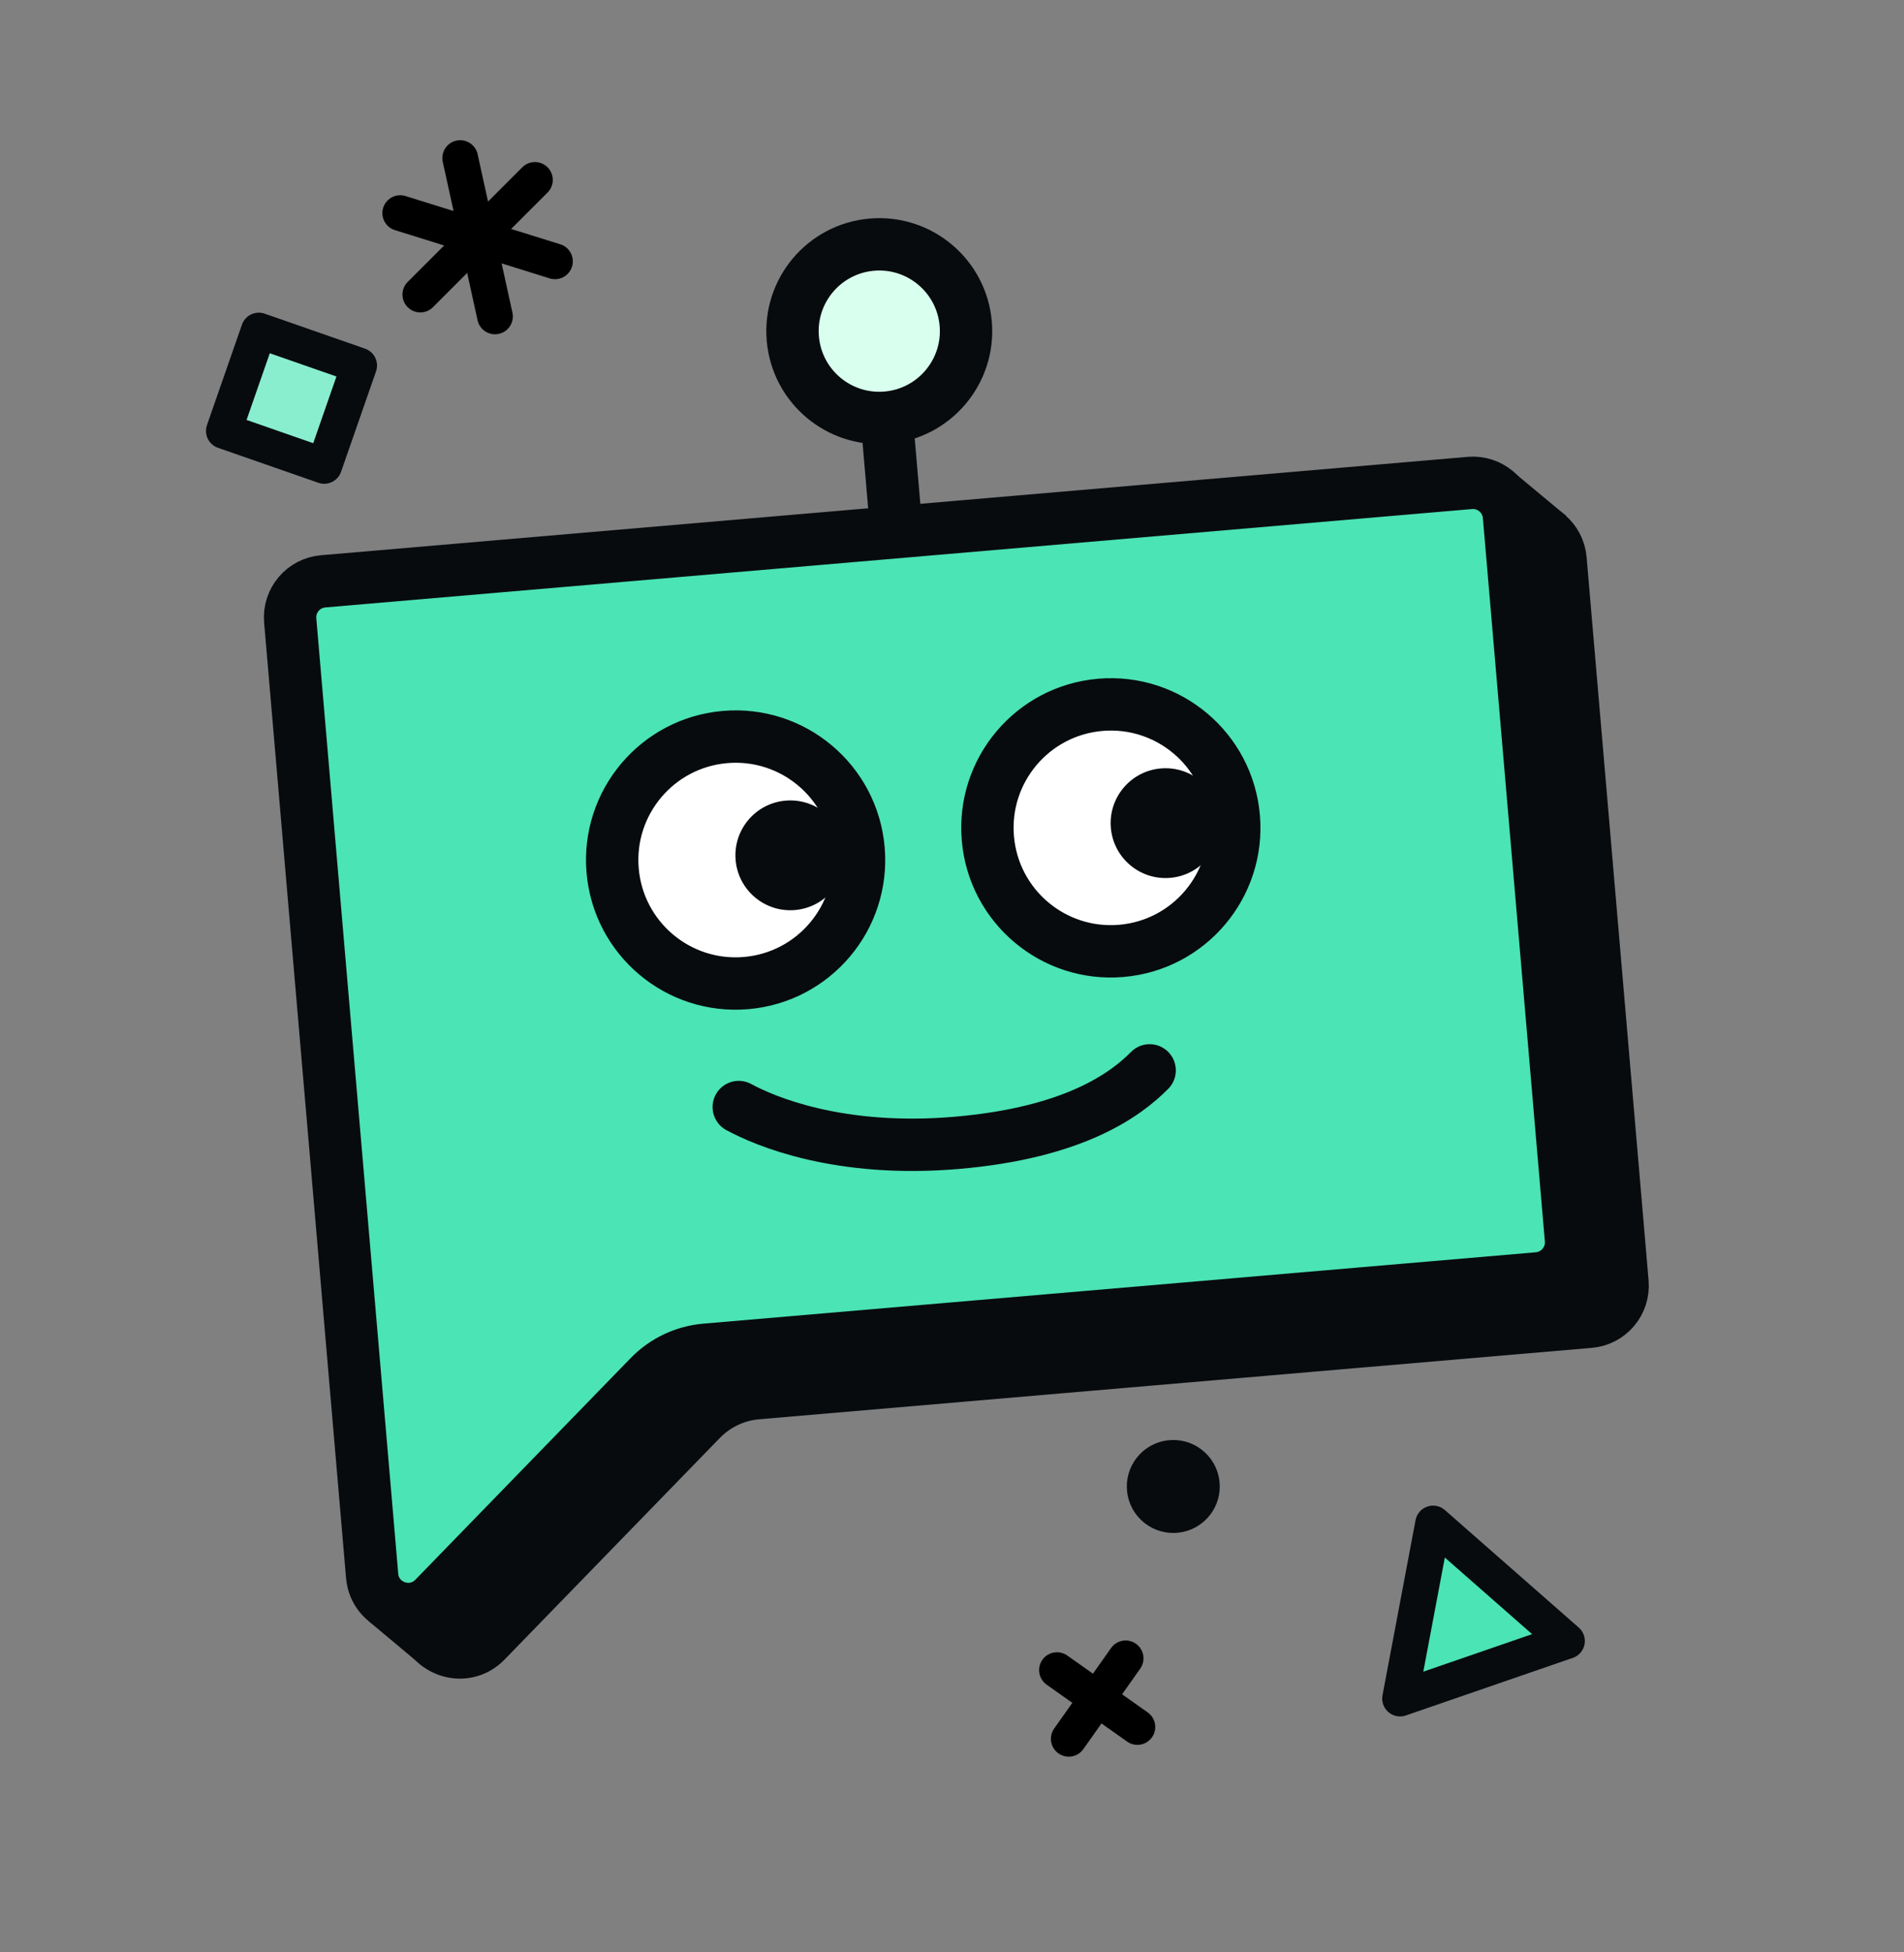 <svg width="40" height="41" viewBox="0 0 40 41" fill="none" xmlns="http://www.w3.org/2000/svg">
<rect x="0" y="0" width="40" height="41" fill="#808080" stroke="none"/>
<path d="M7.18 13.941C7.144 13.523 7.454 13.155 7.872 13.119L31.962 11.054C32.38 11.018 32.748 11.328 32.784 11.746L34.086 26.935C34.122 27.354 33.812 27.722 33.394 27.757L15.903 29.257C15.457 29.295 15.04 29.493 14.728 29.814L10.203 34.47C9.749 34.937 8.956 34.654 8.9 34.005L7.18 13.941Z" fill="#080B0E" stroke="#080B0E" stroke-width="1.1"/>
<path d="M6.097 13.03C6.061 12.611 6.371 12.243 6.79 12.208L30.879 10.142C31.297 10.106 31.665 10.416 31.701 10.834L33.003 26.023C33.039 26.442 32.729 26.81 32.311 26.846L14.82 28.345C14.374 28.384 13.957 28.581 13.645 28.902L9.12 33.558C8.666 34.025 7.873 33.742 7.818 33.093L6.097 13.03Z" fill="#4BE4B4" stroke="#080B0E" stroke-width="1.1"/>
<path d="M18.52 7.517L18.834 11.179" stroke="#080B0E" stroke-width="1.1"/>
<circle cx="18.472" cy="6.954" r="1.823" transform="rotate(-4.901 18.472 6.954)" fill="#D9FFEF" stroke="#080B0E" stroke-width="1.1"/>
<circle cx="15.454" cy="18.061" r="2.593" transform="rotate(-4.901 15.454 18.061)" fill="white" stroke="#080B0E" stroke-width="1.1"/>
<circle cx="23.337" cy="17.385" r="2.593" transform="rotate(-4.901 23.337 17.385)" fill="white" stroke="#080B0E" stroke-width="1.1"/>
<path d="M15.52 23.248C16.059 23.541 17.619 24.212 20.098 24C22.575 23.788 23.653 22.982 24.152 22.478" stroke="#080B0E" stroke-width="1.1" stroke-linecap="round"/>
<circle cx="16.603" cy="17.962" r="1.153" transform="rotate(-4.901 16.603 17.962)" fill="#080B0E"/>
<circle cx="24.486" cy="17.286" r="1.153" transform="rotate(-4.901 24.486 17.286)" fill="#080B0E"/>
<path d="M32.908 10.838L31.75 9.875L31.583 10.498L32.316 11.413L32.908 10.838Z" fill="#080B0E"/>
<path d="M7.743 34.042L8.898 35.009L9.066 34.386L8.337 33.469L7.743 34.042Z" fill="#080B0E"/>
<circle cx="24.649" cy="31.216" r="0.5" transform="rotate(49.4 24.649 31.216)" fill="#080B0E" stroke="#080B0E" stroke-width="0.953"/>
<path d="M30.107 31.993L32.92 34.461L29.413 35.67L30.107 31.993Z" fill="#4BE4B4" stroke="#080B0E" stroke-width="0.75" stroke-linejoin="round"/>
<path d="M11.238 3.778L8.83 6.186" stroke="black" stroke-width="0.75" stroke-linecap="round"/>
<path d="M11.659 5.488L8.408 4.475" stroke="black" stroke-width="0.75" stroke-linecap="round"/>
<path d="M10.399 6.645L9.668 3.319" stroke="black" stroke-width="0.75" stroke-linecap="round"/>
<rect x="5.437" y="6.941" width="2.233" height="2.233" transform="rotate(19.208 5.437 6.941)" fill="#89EECE" stroke="#080B0E" stroke-width="0.75" stroke-linejoin="round"/>
<path d="M23.648 34.825L22.453 36.515" stroke="black" stroke-width="0.75" stroke-linecap="round"/>
<path d="M23.895 36.267L22.205 35.072" stroke="black" stroke-width="0.75" stroke-linecap="round"/>
</svg>
